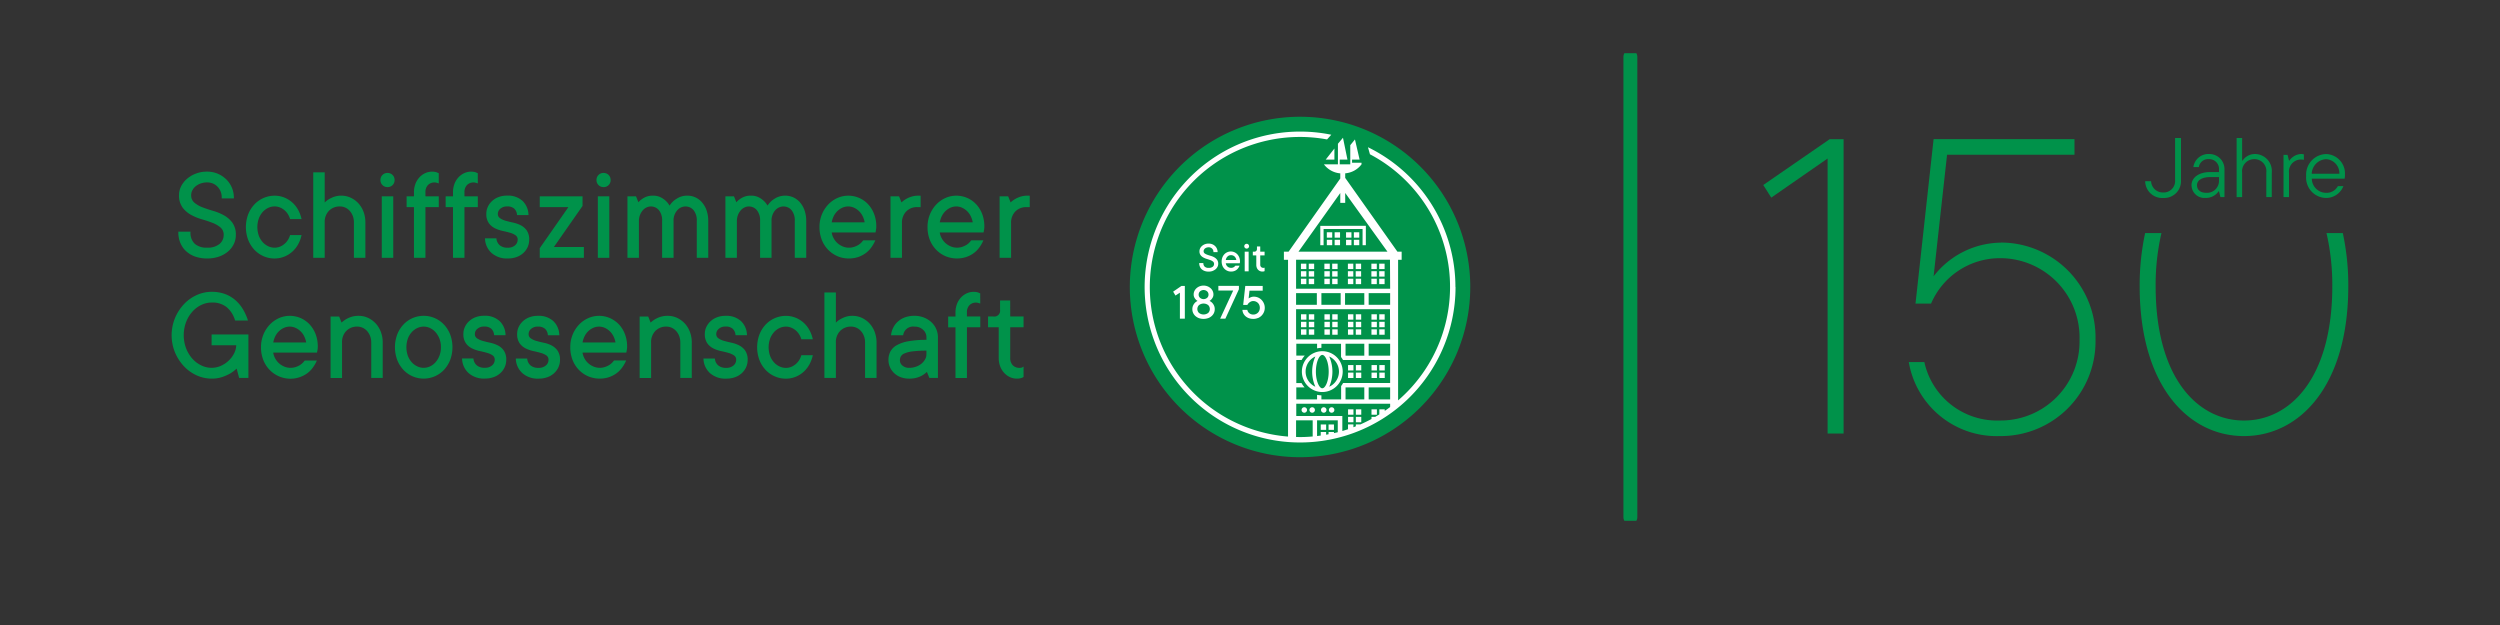 <svg xmlns="http://www.w3.org/2000/svg" xmlns:xlink="http://www.w3.org/1999/xlink" width="288" height="72" viewBox="0 0 288 72">
  <rect x="0" y="0" width="288" height="72" fill="#333333" stroke="none"/>
  <defs>
    <clipPath id="clip-path">
      <rect id="Rahmen" width="288" height="72" transform="translate(1608 16)" fill="none" stroke="#707070" stroke-width="1"/>
    </clipPath>
    <clipPath id="clip-path-2">
      <rect id="Rechteck_5" data-name="Rechteck 5" width="250.753" height="53.867" fill="none"/>
    </clipPath>
  </defs>
  <g id="Logo" transform="translate(-1608 -16)" clip-path="url(#clip-path)">
    <g id="SZG_logo" transform="translate(1627.769 22.128)" clip-path="url(#clip-path-2)">
      <path id="Pfad_26" data-name="Pfad 26" d="M235.6,53.55a19.61,19.61,0,1,0-19.61-19.609A19.61,19.61,0,0,0,235.6,53.55" transform="translate(-105.604 -7.007)" fill="#00924a"/>
      <path id="Pfad_27" data-name="Pfad 27" d="M240.188,20.891h1V19.616Zm-.574,31.138h.623v-.623h-.623Zm.9,0h.623v-.623h-.623Zm3.537-21.9h-.623v.623h.623Zm0-.868h-.623v.623h.623Zm-.9.869h-.623v.623h.623Zm0-.869h-.623v.623h.623Zm-1.314.868h-.623v.623h.623Zm0-.868h-.623v.623h.623Zm-.9.869h-.623v.623h.623Zm0-.869h-.623v.623h.623Zm-1.375-.737v2.229h.379V28.89h4.491v1.861h.377V28.522Zm7.408,6.092h-.623v.623h.623Zm0-.868h-.623v.623h.623Zm0-.869h-.623V33.5h.623Zm-.9,1.737h-.623v.623h.623Zm0-.868h-.623v.623h.623Zm0-.869h-.623V33.5h.623Zm-1.805,1.737h-.623v.623h.623Zm0-.868h-.623v.623h.623Zm0-.869h-.623V33.5h.623Zm-.9,1.737h-.623v.623h.623Zm0-.868h-.623v.623h.623Zm0-.869h-.623V33.5h.623Zm-1.81,1.737h-.623v.623h.623Zm0-.868h-.623v.623h.623Zm0-.869h-.623V33.5h.623Zm-.9,1.737h-.623v.623h.623Zm0-.868h-.623v.623h.623Zm0-.869h-.623V33.5h.623Zm-1.8,1.737h-.623v.623h.623Zm0-.868h-.623v.623h.623Zm0-.869h-.623V33.5h.623Zm-.9,1.737h-.623v.623h.623Zm0-.868h-.623v.623h.623Zm0-.869h-.623V33.5h.623Zm9.023,7.567h-.623v.623h.623Zm0-.868h-.623V40.2h.623Zm0-.869h-.623v.623h.623Zm-.9,1.737h-.623v.623h.623Zm0-.868h-.623V40.2h.623Zm0-.869h-.623v.623h.623Zm-1.805,1.737h-.623v.623h.623Zm0-.868h-.623V40.2h.623Zm0-.869h-.623v.623h.623Zm-.9,1.737h-.623v.623h.623Zm0-.868h-.623V40.2h.623Zm0-.869h-.623v.623h.623Zm-1.81,1.737h-.623v.623h.623Zm0-.868h-.623V40.2h.623Zm0-.869h-.623v.623h.623Zm-.9,1.737h-.623v.623h.623Zm0-.868h-.623V40.2h.623Zm0-.869h-.623v.623h.623Zm-1.8,1.737h-.623v.623h.623Zm0-.868h-.623V40.2h.623Zm0-.869h-.623v.623h.623Zm-.9,1.737h-.623v.623h.623Zm0-.868h-.623V40.2h.623Zm0-.869h-.623v.623h.623Zm3.75,6.608a1.92,1.92,0,0,1-1.123,1.743,4.3,4.3,0,0,0,0-3.485,1.921,1.921,0,0,1,1.123,1.742m-1.184,0c0,1.1-.389,1.922-.737,1.922s-.737-.821-.737-1.922.389-1.922.737-1.922.737.822.737,1.922m-1.535-1.742a4.294,4.294,0,0,0,0,3.485,1.913,1.913,0,0,1,0-3.485m3.15,1.742a2.352,2.352,0,1,0-2.352,2.352,2.354,2.354,0,0,0,2.352-2.352m4.843.111h-.623v.623h.623Zm0-.869h-.623v.624h.623Zm-.9.869h-.623v.623h.623Zm0-.869h-.623v.624h.623Zm-1.805.869h-.623v.623h.623Zm0-.869h-.623v.624h.623Zm-.9.869h-.623v.623h.623Zm0-.869h-.623v.624h.623Zm-5.346,5.177a.316.316,0,1,0-.316.316.315.315,0,0,0,.316-.316m.907,0a.315.315,0,1,0-.316.316.315.315,0,0,0,.316-.316m1.334,0a.316.316,0,1,0-.315.316.314.314,0,0,0,.315-.316m.907,0a.315.315,0,1,0-.315.316.315.315,0,0,0,.315-.316m1.576.55h.623v-.623h-.623Zm0,.867h.623v-.623h-.623Zm.9-.867h.623v-.623h-.623Zm0,.867h.623v-.623h-.623Zm1.8-.867h.623v-.623h-.623Zm2.148-.889c-.2.154-.411.3-.622.446V49.66h-.623v.586q-.233.145-.471.282h-.431v.247c-.415.225-.841.43-1.276.621h-.528v.221c-.094.037-.187.075-.28.11V51.4h-.623v.554q-.324.109-.653.206v-1.73h-5.307V49.02h10.815Zm0-.88h-2.473V47.133h2.473Zm-2.976,0h-2.162V47.133h2.162Zm2.976-1.887h-5.42a2.7,2.7,0,0,1-.226.349v1.538h-2.272v-.465a2.733,2.733,0,0,1-.5-.061v.526h-2.392V47.133h.955a2.791,2.791,0,0,1-.354-.5h-.6V43.981h.611a2.744,2.744,0,0,1,.36-.505h-.971V42.108h2.392v.532a2.733,2.733,0,0,1,.5-.061v-.47h2.26v1.528a2.608,2.608,0,0,1,.229.345h5.43Zm0-3.153h-2.473V42.108h2.473Zm-2.976,0h-2.162V42.108h2.162Zm2.976-1.873H236.773V38.126h10.816Zm0-3.982h-2.473V36.274h2.473Zm-2.976,0h-2.219V36.274h2.219Zm-2.723,0h-2.219V36.274h2.219Zm5.7-1.852H236.773V32.431h10.816ZM247.3,31.5H237.049l4.815-6.759v1.138h.568V24.735Zm-10.528,4.776h2.393v1.347h-2.393Zm0,16.571V50.932h1.913V52.79c-.482.041-.969.066-1.463.066-.151,0-.3-.007-.45-.011m2.418-1.913h2.385V52.3c-.145.037-.292.07-.439.1v-.13h-.622v.264c-.093.018-.186.034-.28.051v-.314h-.622v.413c-.14.019-.281.038-.421.054Zm15.94-15.364a17.927,17.927,0,0,0-10.076-16.1l.228.813a17.266,17.266,0,0,1,3.243,28.352v-16.2h.409V31.5h-.484V31.5l0-.006h-.007L242.432,23v-.525a2.618,2.618,0,0,0,1.881-1.037h0v-.182h-1.091v-.366h.868l-.535-2.318-.539.657V21.44H241.8v-.548h.891l-.516-2.515-.581.69V21.44h-1.614a2.62,2.62,0,0,0,1.884,1.038v.594L235.909,31.5h0l0,.006V31.5h-.54v.933h.476V52.8a17.285,17.285,0,1,1,4.495-34.23l.488-.541a17.908,17.908,0,1,0,14.314,17.544" transform="translate(-107.233 -8.635)" fill="#fff"/>
      <path id="Pfad_28" data-name="Pfad 28" d="M235.534,56.139a1.274,1.274,0,0,0,.417-.275,1.334,1.334,0,0,0,.278-.41,1.248,1.248,0,0,0,.1-.5,1.274,1.274,0,0,0-.1-.5,1.336,1.336,0,0,0-.27-.41,1.227,1.227,0,0,0-.89-.374.854.854,0,0,0-.249.033,1.029,1.029,0,0,0-.189.074.949.949,0,0,0-.163.1l.1-.9h1.522v-.54h-2.008l-.24,2.188h.48a.845.845,0,0,1,.161-.222.957.957,0,0,1,.216-.155.643.643,0,0,1,.312-.072.721.721,0,0,1,.293.06.764.764,0,0,1,.24.161.717.717,0,0,1,.159.245.885.885,0,0,1,0,.623.72.72,0,0,1-.159.246.756.756,0,0,1-.24.161.729.729,0,0,1-.293.06.77.77,0,0,1-.267-.044.665.665,0,0,1-.357-.3.529.529,0,0,1-.065-.2h-.569a1.025,1.025,0,0,0,.1.4,1.076,1.076,0,0,0,.255.333,1.194,1.194,0,0,0,.389.228,1.482,1.482,0,0,0,.51.083,1.355,1.355,0,0,0,.521-.1m-4.336.069h.6l1.558-3.386v-.389h-2.368v.54h1.708Zm-2.322-2.4a.479.479,0,0,1-.159-.357.513.513,0,0,1,.159-.383.617.617,0,0,1,.821,0,.514.514,0,0,1,.158.383.48.48,0,0,1-.158.357.628.628,0,0,1-.821,0m-.12,1.742a.63.63,0,0,1,0-.9.872.872,0,0,1,1.061,0,.631.631,0,0,1,0,.9.876.876,0,0,1-1.061,0m1.061.6a1.289,1.289,0,0,0,.4-.24,1.057,1.057,0,0,0,.261-.35,1,1,0,0,0,.094-.429.983.983,0,0,0-.094-.452,1.158,1.158,0,0,0-.206-.3,1.051,1.051,0,0,0-.3-.21,1.225,1.225,0,0,0,.221-.186,1.189,1.189,0,0,0,.156-.234.7.7,0,0,0,.072-.33.921.921,0,0,0-.084-.387,1,1,0,0,0-.237-.323,1.158,1.158,0,0,0-.362-.225,1.279,1.279,0,0,0-.911,0,1.174,1.174,0,0,0-.363.225,1.02,1.02,0,0,0-.237.323.921.921,0,0,0-.084.387.736.736,0,0,0,.068.33.938.938,0,0,0,.381.42,1.042,1.042,0,0,0-.3.21,1.159,1.159,0,0,0-.206.3.983.983,0,0,0-.093.452,1,1,0,0,0,.093.429,1.057,1.057,0,0,0,.261.35,1.283,1.283,0,0,0,.4.24,1.618,1.618,0,0,0,1.061,0m-3.251.06h.569V52.433h-.389l-.959.659.269.45.51-.33Z" transform="translate(-110.396 -25.622)" fill="#fff"/>
      <path id="Pfad_29" data-name="Pfad 29" d="M239.1,46.115a.347.347,0,0,0,.07-.026v-.4a.227.227,0,0,1-.044.015c-.018,0-.035.006-.054.008l-.053,0a.337.337,0,0,1-.251-.1.342.342,0,0,1-.1-.252V44.277h.5V43.85h-.5v-.6h-.378v.3a.292.292,0,0,1-.3.3h-.177v.428h.4v1.082a.933.933,0,0,0,.053.325.7.7,0,0,0,.149.244.665.665,0,0,0,.224.156.7.7,0,0,0,.279.055.576.576,0,0,0,.182-.025m-1.8-2.7a.279.279,0,0,0,0-.393.277.277,0,1,0,0,.393m-.422,2.7h.453V43.85h-.453ZM234.7,44.806a.7.7,0,0,1,.2-.4.524.524,0,0,1,.383-.154.592.592,0,0,1,.428.154.689.689,0,0,1,.2.4Zm.959,1.281a.952.952,0,0,0,.28-.146,1,1,0,0,0,.206-.217,1.286,1.286,0,0,0,.141-.265h-.478a.782.782,0,0,1-.177.164.547.547,0,0,1-.327.088.626.626,0,0,1-.229-.042.574.574,0,0,1-.186-.116.623.623,0,0,1-.129-.169.534.534,0,0,1-.06-.2h1.611c0-.017.007-.037.01-.06s.007-.038.01-.063a.559.559,0,0,0,.005-.078,1.274,1.274,0,0,0-.083-.468,1.151,1.151,0,0,0-.226-.365,1.041,1.041,0,0,0-.338-.239,1.023,1.023,0,0,0-.82,0,1.02,1.02,0,0,0-.338.239,1.145,1.145,0,0,0-.227.365,1.375,1.375,0,0,0,0,.937,1.091,1.091,0,0,0,.233.364,1.071,1.071,0,0,0,.344.239,1.037,1.037,0,0,0,.423.085,1.115,1.115,0,0,0,.355-.053m-2.479-.02a1.079,1.079,0,0,0,.347-.2.867.867,0,0,0,.221-.282.736.736,0,0,0,.079-.329.782.782,0,0,0-.126-.464.983.983,0,0,0-.313-.284,1.752,1.752,0,0,0-.405-.172q-.218-.062-.4-.128a1.262,1.262,0,0,1-.312-.156.3.3,0,0,1-.126-.257.377.377,0,0,1,.04-.167.479.479,0,0,1,.116-.146.572.572,0,0,1,.184-.1.724.724,0,0,1,.239-.038.528.528,0,0,1,.553.555h.479a.976.976,0,0,0-.076-.385.929.929,0,0,0-.214-.312,1,1,0,0,0-.328-.21,1.112,1.112,0,0,0-.415-.075,1.2,1.2,0,0,0-.43.073,1.06,1.06,0,0,0-.335.2.883.883,0,0,0-.217.281.766.766,0,0,0-.075.331.715.715,0,0,0,.126.443.99.99,0,0,0,.313.27,2.011,2.011,0,0,0,.4.168c.147.044.282.089.406.134a1.115,1.115,0,0,1,.312.169.339.339,0,0,1,.125.278.408.408,0,0,1-.153.321.721.721,0,0,1-.476.131.638.638,0,0,1-.453-.143.54.54,0,0,1-.151-.41h-.478a1.067,1.067,0,0,0,.074.4.831.831,0,0,0,.214.31,1.017,1.017,0,0,0,.339.2,1.325,1.325,0,0,0,.456.073,1.363,1.363,0,0,0,.46-.073" transform="translate(-113.257 -20.984)" fill="#fff"/>
      <path id="Pfad_30" data-name="Pfad 30" d="M81.691,62.6A3.73,3.73,0,0,0,80.8,62.3c-.3-.065-.595-.137-.862-.213a2.149,2.149,0,0,1-.642-.3.575.575,0,0,1-.234-.507.767.767,0,0,1,.287-.575,1.124,1.124,0,0,1,.78-.263,1.178,1.178,0,0,1,.818.247,1.081,1.081,0,0,1,.327.679l.01.073H82.6l-.006-.089A2.271,2.271,0,0,0,81.9,59.8a2.481,2.481,0,0,0-1.771-.6,2.719,2.719,0,0,0-.975.166,2.315,2.315,0,0,0-.749.455,2.108,2.108,0,0,0-.487.663,1.853,1.853,0,0,0-.177.8,1.81,1.81,0,0,0,.285,1.078,1.912,1.912,0,0,0,.7.594,3.671,3.671,0,0,0,.889.306c.309.066.6.138.861.214a2.129,2.129,0,0,1,.643.295.579.579,0,0,1,.234.508.848.848,0,0,1-.3.636,1.207,1.207,0,0,1-.849.277,1.335,1.335,0,0,1-.927-.286,1.137,1.137,0,0,1-.372-.715l-.01-.074H77.584l.006.09a2.318,2.318,0,0,0,.749,1.592,2.647,2.647,0,0,0,1.87.637,2.951,2.951,0,0,0,1.02-.167A2.286,2.286,0,0,0,82,65.806a2.12,2.12,0,0,0,.5-.689,2.04,2.04,0,0,0,.177-.84,1.825,1.825,0,0,0-.285-1.072,1.918,1.918,0,0,0-.7-.6" transform="translate(-37.934 -28.945)" fill="#00924a"/>
      <path id="Pfad_31" data-name="Pfad 31" d="M95.082,62.271h-3.8a2.628,2.628,0,0,1,.215-.678,2.084,2.084,0,0,1,.428-.605,2.034,2.034,0,0,1,.583-.4,1.62,1.62,0,0,1,1.343,0,2.037,2.037,0,0,1,.584.4,2.106,2.106,0,0,1,.428.605,2.665,2.665,0,0,1,.216.678m.374-2.1h0a3.136,3.136,0,0,0-2.273-.97,3.047,3.047,0,0,0-1.248.268,3.323,3.323,0,0,0-1.056.748,3.709,3.709,0,0,0-.731,1.14,3.786,3.786,0,0,0-.275,1.461,3.976,3.976,0,0,0,.259,1.46,3.432,3.432,0,0,0,.725,1.141,3.362,3.362,0,0,0,1.079.749,3.446,3.446,0,0,0,2.389.1,3.242,3.242,0,0,0,.851-.435,2.933,2.933,0,0,0,.64-.632,4.158,4.158,0,0,0,.44-.737l.055-.119h-1.4l-.026.033a2.362,2.362,0,0,1-.231.26,1.732,1.732,0,0,1-.337.256,2.483,2.483,0,0,1-.467.207,1.887,1.887,0,0,1-.588.087,1.811,1.811,0,0,1-.735-.154,2.179,2.179,0,0,1-.62-.405,2.1,2.1,0,0,1-.435-.592,1.918,1.918,0,0,1-.189-.6h5.044l.014-.068c.01-.051.02-.109.03-.168s.022-.115.032-.19a1.968,1.968,0,0,0,.016-.273,3.907,3.907,0,0,0-.259-1.451,3.464,3.464,0,0,0-.7-1.118" transform="translate(-43.942 -28.945)" fill="#00924a"/>
      <path id="Pfad_32" data-name="Pfad 32" d="M41.017,60.064a2.832,2.832,0,0,0-.879-.634,2.558,2.558,0,0,0-1.072-.229,2.667,2.667,0,0,0-.888.135,3.117,3.117,0,0,0-.646.307,2.77,2.77,0,0,0-.432.336l-.28-.7h-.987v7.081h1.321V62.28a1.833,1.833,0,0,1,.49-1.339,1.711,1.711,0,0,1,1.268-.5,1.473,1.473,0,0,1,.611.131,1.538,1.538,0,0,1,.51.372,1.873,1.873,0,0,1,.353.58,2.078,2.078,0,0,1,.132.753v4.078h1.321V62.28a3.433,3.433,0,0,0-.22-1.244,2.99,2.99,0,0,0-.6-.972" transform="translate(-17.52 -28.945)" fill="#00924a"/>
      <path id="Pfad_33" data-name="Pfad 33" d="M21.563,62.271a2.59,2.59,0,0,1,.215-.678,2.084,2.084,0,0,1,.428-.605,2.023,2.023,0,0,1,.582-.4,1.622,1.622,0,0,1,1.344,0,2.035,2.035,0,0,1,.583.4,2.08,2.08,0,0,1,.428.605,2.63,2.63,0,0,1,.216.678Zm4.171-2.1h0a3.136,3.136,0,0,0-2.273-.97,3.04,3.04,0,0,0-1.247.268,3.32,3.32,0,0,0-1.056.748,3.744,3.744,0,0,0-.732,1.14,3.8,3.8,0,0,0-.275,1.461,3.979,3.979,0,0,0,.259,1.46,3.441,3.441,0,0,0,.725,1.141,3.345,3.345,0,0,0,1.079.749,3.306,3.306,0,0,0,3.24-.332,2.914,2.914,0,0,0,.64-.632,4.085,4.085,0,0,0,.439-.737l.055-.119h-1.4l-.025.033a2.486,2.486,0,0,1-.23.26,1.77,1.77,0,0,1-.337.256,2.43,2.43,0,0,1-.468.207,1.887,1.887,0,0,1-.588.087,1.811,1.811,0,0,1-.734-.154,2.16,2.16,0,0,1-.621-.405,2.111,2.111,0,0,1-.435-.592,1.893,1.893,0,0,1-.19-.6H26.6l.014-.068c.01-.052.021-.109.03-.169s.022-.116.032-.19a2.1,2.1,0,0,0,.016-.273,3.925,3.925,0,0,0-.259-1.451,3.51,3.51,0,0,0-.7-1.118" transform="translate(-9.852 -28.945)" fill="#00924a"/>
      <path id="Pfad_34" data-name="Pfad 34" d="M4.608,59.949h2.84a2.248,2.248,0,0,1-.228.892,3.01,3.01,0,0,1-.629.86,3.2,3.2,0,0,1-.912.614,2.657,2.657,0,0,1-2.257-.047,3.244,3.244,0,0,1-1.033-.777,3.935,3.935,0,0,1-.722-1.2,4.326,4.326,0,0,1,0-3.011,3.921,3.921,0,0,1,.722-1.2,3.266,3.266,0,0,1,1.033-.779,2.76,2.76,0,0,1,1.193-.276,2.6,2.6,0,0,1,1.757.555,3.177,3.177,0,0,1,.928,1.46l.018.058H8.8L8.767,57a6.022,6.022,0,0,0-.6-1.286,4.3,4.3,0,0,0-.885-1.019A3.835,3.835,0,0,0,6.1,54.024a4.453,4.453,0,0,0-1.479-.235,4.179,4.179,0,0,0-1.749.384A4.639,4.639,0,0,0,1.4,55.237a5.35,5.35,0,0,0-1.015,1.59,5.235,5.235,0,0,0,0,3.93A5.4,5.4,0,0,0,1.4,62.342a4.632,4.632,0,0,0,1.47,1.064,4.17,4.17,0,0,0,1.749.384,3.752,3.752,0,0,0,1.257-.2,5.367,5.367,0,0,0,.939-.431,4.813,4.813,0,0,0,.678-.525l.287,1.075H8.848V58.705H4.608Z" transform="translate(0 -26.3)" fill="#00924a"/>
      <path id="Pfad_35" data-name="Pfad 35" d="M69.571,62.6a3.734,3.734,0,0,0-.888-.306c-.311-.066-.6-.138-.863-.213a2.174,2.174,0,0,1-.642-.3.575.575,0,0,1-.234-.507.767.767,0,0,1,.287-.575,1.124,1.124,0,0,1,.78-.263,1.182,1.182,0,0,1,.819.247,1.084,1.084,0,0,1,.326.679l.01.073h1.315l-.006-.089a2.27,2.27,0,0,0-.695-1.554,2.479,2.479,0,0,0-1.771-.6,2.723,2.723,0,0,0-.975.166,2.315,2.315,0,0,0-.749.455,2.115,2.115,0,0,0-.487.663,1.853,1.853,0,0,0-.177.8,1.81,1.81,0,0,0,.285,1.078,1.913,1.913,0,0,0,.7.594,3.641,3.641,0,0,0,.889.306c.309.066.6.138.861.214a2.112,2.112,0,0,1,.643.295.579.579,0,0,1,.234.508.846.846,0,0,1-.3.636,1.207,1.207,0,0,1-.849.277,1.338,1.338,0,0,1-.927-.286,1.142,1.142,0,0,1-.372-.715l-.01-.074H65.464l.007.09a2.312,2.312,0,0,0,.748,1.592,2.647,2.647,0,0,0,1.87.637,2.951,2.951,0,0,0,1.02-.167,2.286,2.286,0,0,0,.773-.462,2.1,2.1,0,0,0,.5-.689,2.031,2.031,0,0,0,.177-.84,1.825,1.825,0,0,0-.284-1.072,1.906,1.906,0,0,0-.7-.6" transform="translate(-32.008 -28.945)" fill="#00924a"/>
      <path id="Pfad_36" data-name="Pfad 36" d="M55.642,62.818a2.677,2.677,0,0,1-.171.975,2.51,2.51,0,0,1-.446.75,1.924,1.924,0,0,1-.633.479,1.7,1.7,0,0,1-1.48,0,2,2,0,0,1-.641-.48,2.284,2.284,0,0,1-.445-.749,3,3,0,0,1,0-1.953,2.288,2.288,0,0,1,.445-.748,2.011,2.011,0,0,1,.641-.48,1.708,1.708,0,0,1,1.48,0,1.958,1.958,0,0,1,.633.479,2.532,2.532,0,0,1,.446.75,2.69,2.69,0,0,1,.171.976m.354-2.6a3.206,3.206,0,0,0-1.057-.749,3.221,3.221,0,0,0-2.572,0,3.2,3.2,0,0,0-1.057.749,3.553,3.553,0,0,0-.708,1.141,4.236,4.236,0,0,0,0,2.918,3.575,3.575,0,0,0,.708,1.141,3.216,3.216,0,0,0,1.057.749,3.221,3.221,0,0,0,2.572,0A3.22,3.22,0,0,0,56,65.418a3.6,3.6,0,0,0,.708-1.141,4.239,4.239,0,0,0,0-2.919A3.592,3.592,0,0,0,56,60.218" transform="translate(-24.614 -28.946)" fill="#00924a"/>
      <path id="Pfad_37" data-name="Pfad 37" d="M110.684,60.064a2.844,2.844,0,0,0-.879-.634,2.562,2.562,0,0,0-1.072-.229,2.669,2.669,0,0,0-.889.135,3.171,3.171,0,0,0-.646.308,2.67,2.67,0,0,0-.431.335l-.281-.7H105.5v7.081h1.321V62.28a1.833,1.833,0,0,1,.491-1.339,1.713,1.713,0,0,1,1.269-.5,1.469,1.469,0,0,1,.61.131,1.545,1.545,0,0,1,.51.372,1.875,1.875,0,0,1,.353.58,2.07,2.07,0,0,1,.133.753v4.078h1.32V62.28a3.422,3.422,0,0,0-.221-1.244,2.982,2.982,0,0,0-.6-.972" transform="translate(-51.583 -28.945)" fill="#00924a"/>
      <path id="Pfad_38" data-name="Pfad 38" d="M133.921,61.092a2.018,2.018,0,0,1,.641-.479,1.721,1.721,0,0,1,.741-.17,1.578,1.578,0,0,1,.605.118,1.932,1.932,0,0,1,.906.751,2.212,2.212,0,0,1,.251.534l.019.058h1.32l-.024-.1a3.819,3.819,0,0,0-.394-1.006,3.131,3.131,0,0,0-1.585-1.388,2.953,2.953,0,0,0-1.1-.205,3.171,3.171,0,0,0-1.286.268,3.235,3.235,0,0,0-1.058.749,3.574,3.574,0,0,0-.708,1.141,4.239,4.239,0,0,0,0,2.919,3.582,3.582,0,0,0,.708,1.14,3.2,3.2,0,0,0,1.058.749,3.149,3.149,0,0,0,1.286.268,2.932,2.932,0,0,0,1.1-.206,3.131,3.131,0,0,0,.916-.56,3.219,3.219,0,0,0,.669-.829,3.785,3.785,0,0,0,.394-1.005l.024-.1h-1.32l-.019.058a2.17,2.17,0,0,1-.251.533,1.977,1.977,0,0,1-.391.443,1.952,1.952,0,0,1-.515.309,1.578,1.578,0,0,1-.605.117,1.722,1.722,0,0,1-.741-.17,1.988,1.988,0,0,1-.641-.479,2.32,2.32,0,0,1-.445-.749,2.989,2.989,0,0,1,0-1.953,2.318,2.318,0,0,1,.445-.749" transform="translate(-64.536 -28.945)" fill="#00924a"/>
      <path id="Pfad_39" data-name="Pfad 39" d="M152.334,57.492a2.855,2.855,0,0,0-.879-.634,2.562,2.562,0,0,0-1.072-.229,2.429,2.429,0,0,0-.891.151,3.889,3.889,0,0,0-.647.324,2.541,2.541,0,0,0-.375.312V53.94h-1.32v9.846h1.32V59.708a1.831,1.831,0,0,1,.492-1.339,1.708,1.708,0,0,1,1.267-.5,1.472,1.472,0,0,1,.611.131,1.543,1.543,0,0,1,.509.372,1.873,1.873,0,0,1,.354.58,2.067,2.067,0,0,1,.132.753v4.078h1.321V59.708a3.411,3.411,0,0,0-.222-1.244,2.973,2.973,0,0,0-.6-.972" transform="translate(-71.947 -26.373)" fill="#00924a"/>
      <path id="Pfad_40" data-name="Pfad 40" d="M178.513,53.873l0,0a1.855,1.855,0,0,0-.235-.057,1.931,1.931,0,0,0-1.11.152,2.127,2.127,0,0,0-.664.489,2.312,2.312,0,0,0-.455.748,2.731,2.731,0,0,0-.166.976v.453h-.844v1.243h.844v5.837h1.32V57.875h1.536V56.632H177.2v-.453a1.17,1.17,0,0,1,.291-.848,1.043,1.043,0,0,1,.777-.3.735.735,0,0,1,.136.014,1.155,1.155,0,0,1,.119.03c.038.01.073.02.1.03l.11.037V53.971l-.053-.021c-.049-.019-.1-.044-.168-.076" transform="translate(-85.58 -26.3)" fill="#00924a"/>
      <path id="Pfad_41" data-name="Pfad 41" d="M186.588,55.744h-1.167v1.083a.663.663,0,0,1-.761.76h-.622v1.243h1.229v3.526a2.735,2.735,0,0,0,.167.974,2.313,2.313,0,0,0,.455.749,2.129,2.129,0,0,0,.664.489,1.888,1.888,0,0,0,.8.177,1.562,1.562,0,0,0,.548-.082.929.929,0,0,0,.187-.084l.041-.025v-1.2l-.131.087a.272.272,0,0,1-.081.034,1.108,1.108,0,0,1-.257.028,1.042,1.042,0,0,1-.777-.3,1.17,1.17,0,0,1-.29-.847V58.831h1.536V57.587h-1.536Z" transform="translate(-89.983 -27.255)" fill="#00924a"/>
      <path id="Pfad_42" data-name="Pfad 42" d="M165.957,63.21v.453a1.12,1.12,0,0,1-.143.536,1.732,1.732,0,0,1-.4.491,2.1,2.1,0,0,1-.628.361,2.265,2.265,0,0,1-.814.141,1.125,1.125,0,0,1-.78-.263.766.766,0,0,1-.288-.575,1.042,1.042,0,0,1,.105-.476.869.869,0,0,1,.422-.346,3.418,3.418,0,0,1,.952-.238,12.794,12.794,0,0,1,1.578-.084m.565-3.28a2.685,2.685,0,0,0-.856-.531,2.923,2.923,0,0,0-1.083-.2,3.175,3.175,0,0,0-1.065.165,2.534,2.534,0,0,0-.81.461,2.352,2.352,0,0,0-.549.685,2.5,2.5,0,0,0-.27.834l-.014.1h1.391l.017-.062a1.151,1.151,0,0,1,1.3-.935,1.38,1.38,0,0,1,.994.367,1.157,1.157,0,0,1,.38.853v.3a11.694,11.694,0,0,0-2.074.162,4.181,4.181,0,0,0-1.372.473,1.823,1.823,0,0,0-.723.741,2.1,2.1,0,0,0-.208.936,2.03,2.03,0,0,0,.176.841,2.165,2.165,0,0,0,.486.686,2.245,2.245,0,0,0,.75.464,2.71,2.71,0,0,0,.976.167,3.1,3.1,0,0,0,.932-.126,2.716,2.716,0,0,0,1.111-.652l.282.7h.986V61.666a2.329,2.329,0,0,0-.2-.956,2.406,2.406,0,0,0-.558-.78" transform="translate(-79.003 -28.946)" fill="#00924a"/>
      <path id="Pfad_43" data-name="Pfad 43" d="M123.986,62.6a3.762,3.762,0,0,0-.888-.306c-.3-.065-.594-.137-.862-.213a2.169,2.169,0,0,1-.643-.3.578.578,0,0,1-.234-.507.765.765,0,0,1,.288-.575,1.124,1.124,0,0,1,.78-.263,1.179,1.179,0,0,1,.818.247,1.087,1.087,0,0,1,.327.679l.01.073H124.9l-.007-.089A2.271,2.271,0,0,0,124.2,59.8a2.48,2.48,0,0,0-1.771-.6,2.727,2.727,0,0,0-.975.166,2.32,2.32,0,0,0-.749.455,2.139,2.139,0,0,0-.489.663,1.874,1.874,0,0,0-.176.8,1.81,1.81,0,0,0,.285,1.078,1.915,1.915,0,0,0,.7.594,3.7,3.7,0,0,0,.888.306c.307.065.6.137.862.214a2.141,2.141,0,0,1,.643.295.579.579,0,0,1,.234.508.847.847,0,0,1-.3.636,1.207,1.207,0,0,1-.848.277,1.327,1.327,0,0,1-.926-.286,1.145,1.145,0,0,1-.374-.715l-.01-.074H119.88l.006.09a2.315,2.315,0,0,0,.749,1.592,2.647,2.647,0,0,0,1.87.637,2.946,2.946,0,0,0,1.02-.167,2.315,2.315,0,0,0,.774-.462,2.134,2.134,0,0,0,.5-.689,2.039,2.039,0,0,0,.176-.84,1.821,1.821,0,0,0-.284-1.072,1.909,1.909,0,0,0-.7-.6" transform="translate(-58.614 -28.945)" fill="#00924a"/>
      <path id="Pfad_44" data-name="Pfad 44" d="M2.412,35.858a2.966,2.966,0,0,0,1.044.625,4.082,4.082,0,0,0,1.38.221,4.092,4.092,0,0,0,1.381-.221,3.235,3.235,0,0,0,1.039-.592,2.624,2.624,0,0,0,.659-.857,2.373,2.373,0,0,0,.231-1.027,2.34,2.34,0,0,0-.4-1.426,3.083,3.083,0,0,0-.979-.852,6,6,0,0,0-1.254-.514c-.44-.126-.853-.265-1.229-.412a3.213,3.213,0,0,1-.928-.539A1.085,1.085,0,0,1,3,29.4a1.181,1.181,0,0,1,.129-.531A1.482,1.482,0,0,1,3.5,28.4a1.915,1.915,0,0,1,.581-.331,2.167,2.167,0,0,1,.754-.126,1.625,1.625,0,0,1,1.2.49A1.74,1.74,0,0,1,6.519,29.7v.084h1.4V29.7a2.948,2.948,0,0,0-.238-1.17,2.907,2.907,0,0,0-.657-.957,3.209,3.209,0,0,0-.978-.639A3.093,3.093,0,0,0,4.836,26.7a3.583,3.583,0,0,0-1.3.228,3.42,3.42,0,0,0-1.025.607,2.765,2.765,0,0,0-.673.863,2.251,2.251,0,0,0-.238,1A2.334,2.334,0,0,0,2,30.823a3.064,3.064,0,0,0,.979.853,5.988,5.988,0,0,0,1.255.514c.445.128.858.267,1.228.413a3.207,3.207,0,0,1,.928.538,1.083,1.083,0,0,1,.355.865,1.323,1.323,0,0,1-.478,1.027,2.127,2.127,0,0,1-1.435.425A2.012,2.012,0,0,1,3.4,35a1.721,1.721,0,0,1-.48-1.3v-.085h-1.4V33.7a3.111,3.111,0,0,0,.229,1.2,2.764,2.764,0,0,0,.657.959" transform="translate(-0.746 -13.056)" fill="#00924a"/>
      <path id="Pfad_45" data-name="Pfad 45" d="M62.62,36.626h1.321V30.789h1.536V29.545H63.941v-.453a1.161,1.161,0,0,1,.292-.847,1.038,1.038,0,0,1,.776-.3.657.657,0,0,1,.137.015.793.793,0,0,1,.119.03c.038.009.073.019.1.029l.112.037V26.882l-.053-.02c-.049-.019-.1-.043-.174-.079a1.657,1.657,0,0,0-.234-.057,1.913,1.913,0,0,0-1.11.153,2.121,2.121,0,0,0-.664.488,2.292,2.292,0,0,0-.455.749,2.729,2.729,0,0,0-.167.975v.453h-.845v1.244h.845Z" transform="translate(-30.204 -13.056)" fill="#00924a"/>
      <path id="Pfad_46" data-name="Pfad 46" d="M47.881,28.631a.8.8,0,0,0,.59-.232.786.786,0,0,0,.232-.575A.793.793,0,0,0,47.881,27a.783.783,0,0,0-.574.232.8.8,0,0,0-.233.589.794.794,0,0,0,.807.807" transform="translate(-23.016 -13.203)" fill="#00924a"/>
      <path id="Pfad_47" data-name="Pfad 47" d="M53.824,36.626h1.321V30.789h1.536V29.545H55.145v-.453a1.165,1.165,0,0,1,.291-.847,1.041,1.041,0,0,1,.777-.3.662.662,0,0,1,.137.015.785.785,0,0,1,.118.03c.038.009.073.019.1.029l.111.037V26.882l-.053-.02c-.049-.019-.1-.043-.174-.079a1.624,1.624,0,0,0-.234-.057,1.913,1.913,0,0,0-1.11.153,2.121,2.121,0,0,0-.664.488,2.278,2.278,0,0,0-.454.749,2.712,2.712,0,0,0-.168.975v.453h-.845v1.244h.845Z" transform="translate(-25.904 -13.056)" fill="#00924a"/>
      <path id="Pfad_48" data-name="Pfad 48" d="M96.581,28.631a.8.8,0,0,0,.576-.219l.014-.013a.789.789,0,0,0,.232-.575A.795.795,0,0,0,96.581,27a.782.782,0,0,0-.574.232.8.8,0,0,0-.233.589.794.794,0,0,0,.807.807" transform="translate(-46.828 -13.203)" fill="#00924a"/>
      <path id="Pfad_49" data-name="Pfad 49" d="M163.369,35.27a1.835,1.835,0,0,1,.49-1.338,1.713,1.713,0,0,1,1.27-.5h.39V32.113h-.237a2.663,2.663,0,0,0-.888.136,3.162,3.162,0,0,0-.648.307,2.725,2.725,0,0,0-.43.335l-.283-.7h-.985v7.082h1.32Z" transform="translate(-79.232 -15.701)" fill="#00924a"/>
      <rect id="Rechteck_3" data-name="Rechteck 3" width="1.321" height="7.082" transform="translate(49.101 16.489)" fill="#00924a"/>
      <path id="Pfad_50" data-name="Pfad 50" d="M88.069,38.1H84.614l3.3-4.728V32.264H82.985v1.244h3.3l-3.3,4.728v1.11h5.084Z" transform="translate(-40.575 -15.775)" fill="#00924a"/>
      <path id="Pfad_51" data-name="Pfad 51" d="M147.446,35.185a2.655,2.655,0,0,1,.215-.678,2.1,2.1,0,0,1,.428-.606,2.076,2.076,0,0,1,.583-.4,1.633,1.633,0,0,1,1.344,0,2.068,2.068,0,0,1,.583.4,2.139,2.139,0,0,1,.428.606,2.671,2.671,0,0,1,.215.678Zm.651,3.9a3.447,3.447,0,0,0,2.388.1,3.239,3.239,0,0,0,.851-.434,2.9,2.9,0,0,0,.641-.633,4.2,4.2,0,0,0,.44-.737l.055-.119h-1.4l-.024.034a2.57,2.57,0,0,1-.23.26,1.777,1.777,0,0,1-.337.256,2.459,2.459,0,0,1-.468.207,1.853,1.853,0,0,1-.588.088,1.819,1.819,0,0,1-.733-.154,2.158,2.158,0,0,1-.621-.406,2.1,2.1,0,0,1-.436-.591,1.914,1.914,0,0,1-.189-.6h5.044l.014-.069c.01-.052.02-.108.03-.168s.021-.116.032-.191a2.1,2.1,0,0,0,.016-.272,3.9,3.9,0,0,0-.26-1.452,3.477,3.477,0,0,0-.7-1.118,3.08,3.08,0,0,0-1.034-.719,3.139,3.139,0,0,0-1.239-.252,3.037,3.037,0,0,0-1.248.269,3.31,3.31,0,0,0-1.055.748,3.736,3.736,0,0,0-.732,1.139,3.777,3.777,0,0,0-.275,1.462,3.957,3.957,0,0,0,.26,1.459,3.414,3.414,0,0,0,.724,1.142,3.373,3.373,0,0,0,1.079.749" transform="translate(-71.402 -15.701)" fill="#00924a"/>
      <path id="Pfad_52" data-name="Pfad 52" d="M75.056,38.72a2.1,2.1,0,0,0,.5-.688,2.032,2.032,0,0,0,.177-.841,1.82,1.82,0,0,0-.285-1.071,1.886,1.886,0,0,0-.7-.6,3.7,3.7,0,0,0-.888-.307c-.3-.065-.595-.136-.862-.214a2.115,2.115,0,0,1-.643-.3.576.576,0,0,1-.233-.506.768.768,0,0,1,.286-.575,1.126,1.126,0,0,1,.781-.262A1.175,1.175,0,0,1,74,33.6a1.087,1.087,0,0,1,.327.678l.009.074h1.318l-.007-.09a2.275,2.275,0,0,0-.693-1.554,2.486,2.486,0,0,0-1.771-.6,2.742,2.742,0,0,0-.976.167,2.291,2.291,0,0,0-.749.455,2.123,2.123,0,0,0-.488.664,1.858,1.858,0,0,0-.177.8,1.8,1.8,0,0,0,.285,1.079,1.917,1.917,0,0,0,.7.594,3.742,3.742,0,0,0,.888.307c.314.067.6.139.862.213a2.1,2.1,0,0,1,.643.3.579.579,0,0,1,.234.507.85.85,0,0,1-.295.637,1.209,1.209,0,0,1-.849.277,1.341,1.341,0,0,1-.927-.286,1.148,1.148,0,0,1-.373-.717l-.009-.074H70.638l.007.09a2.308,2.308,0,0,0,.748,1.592,2.649,2.649,0,0,0,1.87.637,2.936,2.936,0,0,0,1.021-.167,2.294,2.294,0,0,0,.772-.462" transform="translate(-34.538 -15.702)" fill="#00924a"/>
      <path id="Pfad_53" data-name="Pfad 53" d="M112.062,39.271V35.039a3.725,3.725,0,0,0-.188-1.218,2.776,2.776,0,0,0-.524-.926,2.285,2.285,0,0,0-.766-.582,2.139,2.139,0,0,0-.911-.2,2.166,2.166,0,0,0-.975.2,3.053,3.053,0,0,0-.664.436,2.93,2.93,0,0,0-.429.508,2.494,2.494,0,0,0-.392-.506,2.547,2.547,0,0,0-.611-.438,1.957,1.957,0,0,0-.923-.2,2.016,2.016,0,0,0-.786.138,2.373,2.373,0,0,0-.54.309,2.144,2.144,0,0,0-.34.317l-.274-.686h-.986v7.082h1.32V35.039a1.9,1.9,0,0,1,.118-.677,1.847,1.847,0,0,1,.309-.536,1.318,1.318,0,0,1,.441-.347,1.151,1.151,0,0,1,.507-.123,1.2,1.2,0,0,1,.921.418,1.857,1.857,0,0,1,.378,1.264v4.233h1.319V35.039a1.763,1.763,0,0,1,.416-1.233,1.275,1.275,0,0,1,.96-.449,1.2,1.2,0,0,1,.92.418,1.856,1.856,0,0,1,.378,1.264v4.233Z" transform="translate(-50.24 -15.701)" fill="#00924a"/>
      <path id="Pfad_54" data-name="Pfad 54" d="M128.83,39.271h1.32V35.039a1.767,1.767,0,0,1,.416-1.233,1.275,1.275,0,0,1,.96-.449,1.194,1.194,0,0,1,.92.418,1.854,1.854,0,0,1,.379,1.264v4.233h1.32V35.039a3.719,3.719,0,0,0-.189-1.218,2.781,2.781,0,0,0-.524-.927,2.3,2.3,0,0,0-.765-.582,2.313,2.313,0,0,0-1.887,0,3.064,3.064,0,0,0-.663.436,2.871,2.871,0,0,0-.429.508,2.5,2.5,0,0,0-.392-.506,2.588,2.588,0,0,0-.611-.438,1.959,1.959,0,0,0-.923-.2,2.013,2.013,0,0,0-.786.138,2.392,2.392,0,0,0-.541.309,2.126,2.126,0,0,0-.339.316l-.275-.685h-.986v7.082h1.321V35.039a1.885,1.885,0,0,1,.118-.677,1.841,1.841,0,0,1,.309-.536,1.33,1.33,0,0,1,.44-.347,1.162,1.162,0,0,1,.509-.123,1.2,1.2,0,0,1,.92.418,1.849,1.849,0,0,1,.378,1.264Z" transform="translate(-61.037 -15.701)" fill="#00924a"/>
      <rect id="Rechteck_4" data-name="Rechteck 4" width="1.321" height="7.082" transform="translate(24.212 16.489)" fill="#00924a"/>
      <path id="Pfad_55" data-name="Pfad 55" d="M35.615,30.916a1.543,1.543,0,0,1,.51.371,1.871,1.871,0,0,1,.353.582,2.056,2.056,0,0,1,.132.751V36.7h1.321V32.62a3.416,3.416,0,0,0-.221-1.243,2.985,2.985,0,0,0-.6-.972,2.81,2.81,0,0,0-.88-.633,2.535,2.535,0,0,0-1.071-.231,2.424,2.424,0,0,0-.892.152,3.689,3.689,0,0,0-.646.324,2.542,2.542,0,0,0-.375.312V26.852H31.925V36.7h1.321V32.62a1.826,1.826,0,0,1,.491-1.337,1.706,1.706,0,0,1,1.268-.5,1.467,1.467,0,0,1,.61.131" transform="translate(-15.609 -13.129)" fill="#00924a"/>
      <path id="Pfad_56" data-name="Pfad 56" d="M20.059,39.348a2.934,2.934,0,0,0,1.1-.206,3.145,3.145,0,0,0,.917-.561,3.207,3.207,0,0,0,.669-.827,3.757,3.757,0,0,0,.392-1.005l.026-.1H21.84l-.018.059a2.242,2.242,0,0,1-.252.533,1.955,1.955,0,0,1-.907.751,1.68,1.68,0,0,1-1.345-.052,2.011,2.011,0,0,1-.642-.48,2.351,2.351,0,0,1-.444-.748,3,3,0,0,1,0-1.954A2.351,2.351,0,0,1,18.677,34a2.035,2.035,0,0,1,.642-.48,1.682,1.682,0,0,1,1.345-.051,1.949,1.949,0,0,1,.516.309,2.036,2.036,0,0,1,.39.442,2.305,2.305,0,0,1,.252.533l.018.059h1.322l-.026-.1a3.816,3.816,0,0,0-.392-1,3.2,3.2,0,0,0-.671-.828,3.141,3.141,0,0,0-.915-.561,2.944,2.944,0,0,0-1.1-.206,3.167,3.167,0,0,0-1.287.269,3.232,3.232,0,0,0-1.056.749,3.56,3.56,0,0,0-.708,1.14,4.226,4.226,0,0,0,0,2.92,3.58,3.58,0,0,0,.708,1.141,3.235,3.235,0,0,0,1.056.748,3.167,3.167,0,0,0,1.287.269" transform="translate(-8.189 -15.701)" fill="#00924a"/>
      <path id="Pfad_57" data-name="Pfad 57" d="M189.877,32.113a2.689,2.689,0,0,0-.888.135,3.1,3.1,0,0,0-.647.308,2.724,2.724,0,0,0-.431.335l-.281-.7h-.987v7.082h1.321v-4a1.833,1.833,0,0,1,.49-1.338,1.711,1.711,0,0,1,1.269-.5h.391V32.113Z" transform="translate(-91.257 -15.701)" fill="#00924a"/>
      <path id="Pfad_58" data-name="Pfad 58" d="M171.806,35.185a2.657,2.657,0,0,1,.215-.677,2.126,2.126,0,0,1,.428-.606,2.073,2.073,0,0,1,.582-.4,1.632,1.632,0,0,1,1.345,0,2.081,2.081,0,0,1,.583.4,2.148,2.148,0,0,1,.429.606,2.736,2.736,0,0,1,.215.677Zm4.171-2.1a3.059,3.059,0,0,0-1.034-.718,3.128,3.128,0,0,0-1.238-.253,3.038,3.038,0,0,0-1.249.269,3.331,3.331,0,0,0-1.056.748,3.733,3.733,0,0,0-.731,1.14,3.784,3.784,0,0,0-.274,1.461,3.994,3.994,0,0,0,.258,1.46,3.451,3.451,0,0,0,.725,1.141,3.377,3.377,0,0,0,1.079.749,3.438,3.438,0,0,0,2.389.1,3.224,3.224,0,0,0,.851-.434,2.912,2.912,0,0,0,.64-.633,4.151,4.151,0,0,0,.44-.736l.055-.12h-1.4l-.026.034a2.629,2.629,0,0,1-.23.259,1.7,1.7,0,0,1-.338.257,2.426,2.426,0,0,1-.466.207,1.871,1.871,0,0,1-.589.088,1.8,1.8,0,0,1-.734-.155,2.138,2.138,0,0,1-.622-.406,2.083,2.083,0,0,1-.434-.591,1.89,1.89,0,0,1-.19-.6h5.044l.014-.067c.01-.052.021-.108.031-.169s.021-.115.032-.19a2.051,2.051,0,0,0,.015-.273,3.9,3.9,0,0,0-.259-1.452,3.453,3.453,0,0,0-.7-1.117" transform="translate(-83.312 -15.701)" fill="#00924a"/>
      <path id="Pfad_59" data-name="Pfad 59" d="M358.78,24.658l.92,1.454,6.492-4.506V53.293h1.842V19.378h-1.6Z" transform="translate(-175.421 -9.474)" fill="#00924a"/>
      <path id="Pfad_60" data-name="Pfad 60" d="M402.192,31.3a9.945,9.945,0,0,0-7.752,3.876l1.551-14h14.68V19.378H394.44l-2.084,18.943h1.793a8.63,8.63,0,0,1,7.946-5.232,9.145,9.145,0,0,1,9.157,9.4,9.1,9.1,0,0,1-9.206,9.3,8.567,8.567,0,0,1-8.672-6.735h-1.793a10.252,10.252,0,0,0,10.465,8.527,10.9,10.9,0,0,0,11.047-11.1,10.923,10.923,0,0,0-10.9-11.192" transform="translate(-191.459 -9.475)" fill="#00924a"/>
      <path id="Pfad_61" data-name="Pfad 61" d="M465.151,40.547a26.578,26.578,0,0,1,.668,6.138c0,10.563-4.845,15.457-10.175,15.457s-10.175-4.894-10.175-15.457a26.55,26.55,0,0,1,.668-6.138H444.26a28.413,28.413,0,0,0-.631,6.138c0,11.483,5.62,17.248,12.015,17.248s12.017-5.765,12.017-17.248a28.414,28.414,0,0,0-.631-6.138Z" transform="translate(-216.908 -19.825)" fill="#00924a"/>
      <path id="Pfad_62" data-name="Pfad 62" d="M465.706,21.556a1.62,1.62,0,0,1,1.538,1.675h-3.184a1.74,1.74,0,0,1,1.646-1.675m2.179,1.792a2.239,2.239,0,0,0-2.179-2.385,2.371,2.371,0,0,0-2.287,2.53,2.337,2.337,0,0,0,2.287,2.53,2.138,2.138,0,0,0,2-1.362h-.632a1.471,1.471,0,0,1-1.354.77A1.651,1.651,0,0,1,464.07,23.8h3.777a2.029,2.029,0,0,0,.038-.456m-6.443,2.578V23.142a1.383,1.383,0,0,1,1.382-1.547,1.361,1.361,0,0,1,.331.038V21a1.34,1.34,0,0,0-.351-.039,1.729,1.729,0,0,0-1.314.758h-.049l-.165-.66h-.466v4.865Zm-5.4,0V23.1a1.392,1.392,0,0,1,1.422-1.547,1.375,1.375,0,0,1,1.363,1.547v2.823h.631V23.1a1.955,1.955,0,0,0-1.936-2.14,1.723,1.723,0,0,0-1.431.758h-.049V19.114h-.632v6.812Zm-4.146-.495c-.691,0-1.051-.361-1.051-.867,0-.6.594-.945,1.587-.945h.944v.419a1.37,1.37,0,0,1-1.481,1.393m.312-4.468a1.746,1.746,0,0,0-1.781,1.508h.632a1.071,1.071,0,0,1,1.149-.916,1.125,1.125,0,0,1,1.168,1.208v.283h-1.042c-1.256,0-2.121.621-2.121,1.517a1.487,1.487,0,0,0,1.615,1.46,1.759,1.759,0,0,0,1.5-.758h.049l.165.66h.467V22.764a1.732,1.732,0,0,0-1.8-1.8m-5.256,5.06A1.94,1.94,0,0,0,449,23.971V19.114h-.68v4.857a1.317,1.317,0,0,1-1.373,1.421,1.35,1.35,0,0,1-1.392-1.3h-.681a1.968,1.968,0,0,0,2.073,1.936" transform="translate(-217.518 -9.346)" fill="#00924a"/>
      <line id="Linie_2" data-name="Linie 2" y2="53.049" transform="translate(168.05 0.409)" fill="none" stroke="#00924a" stroke-linecap="round" stroke-width="1.6"/>
    </g>
  </g>
</svg>
